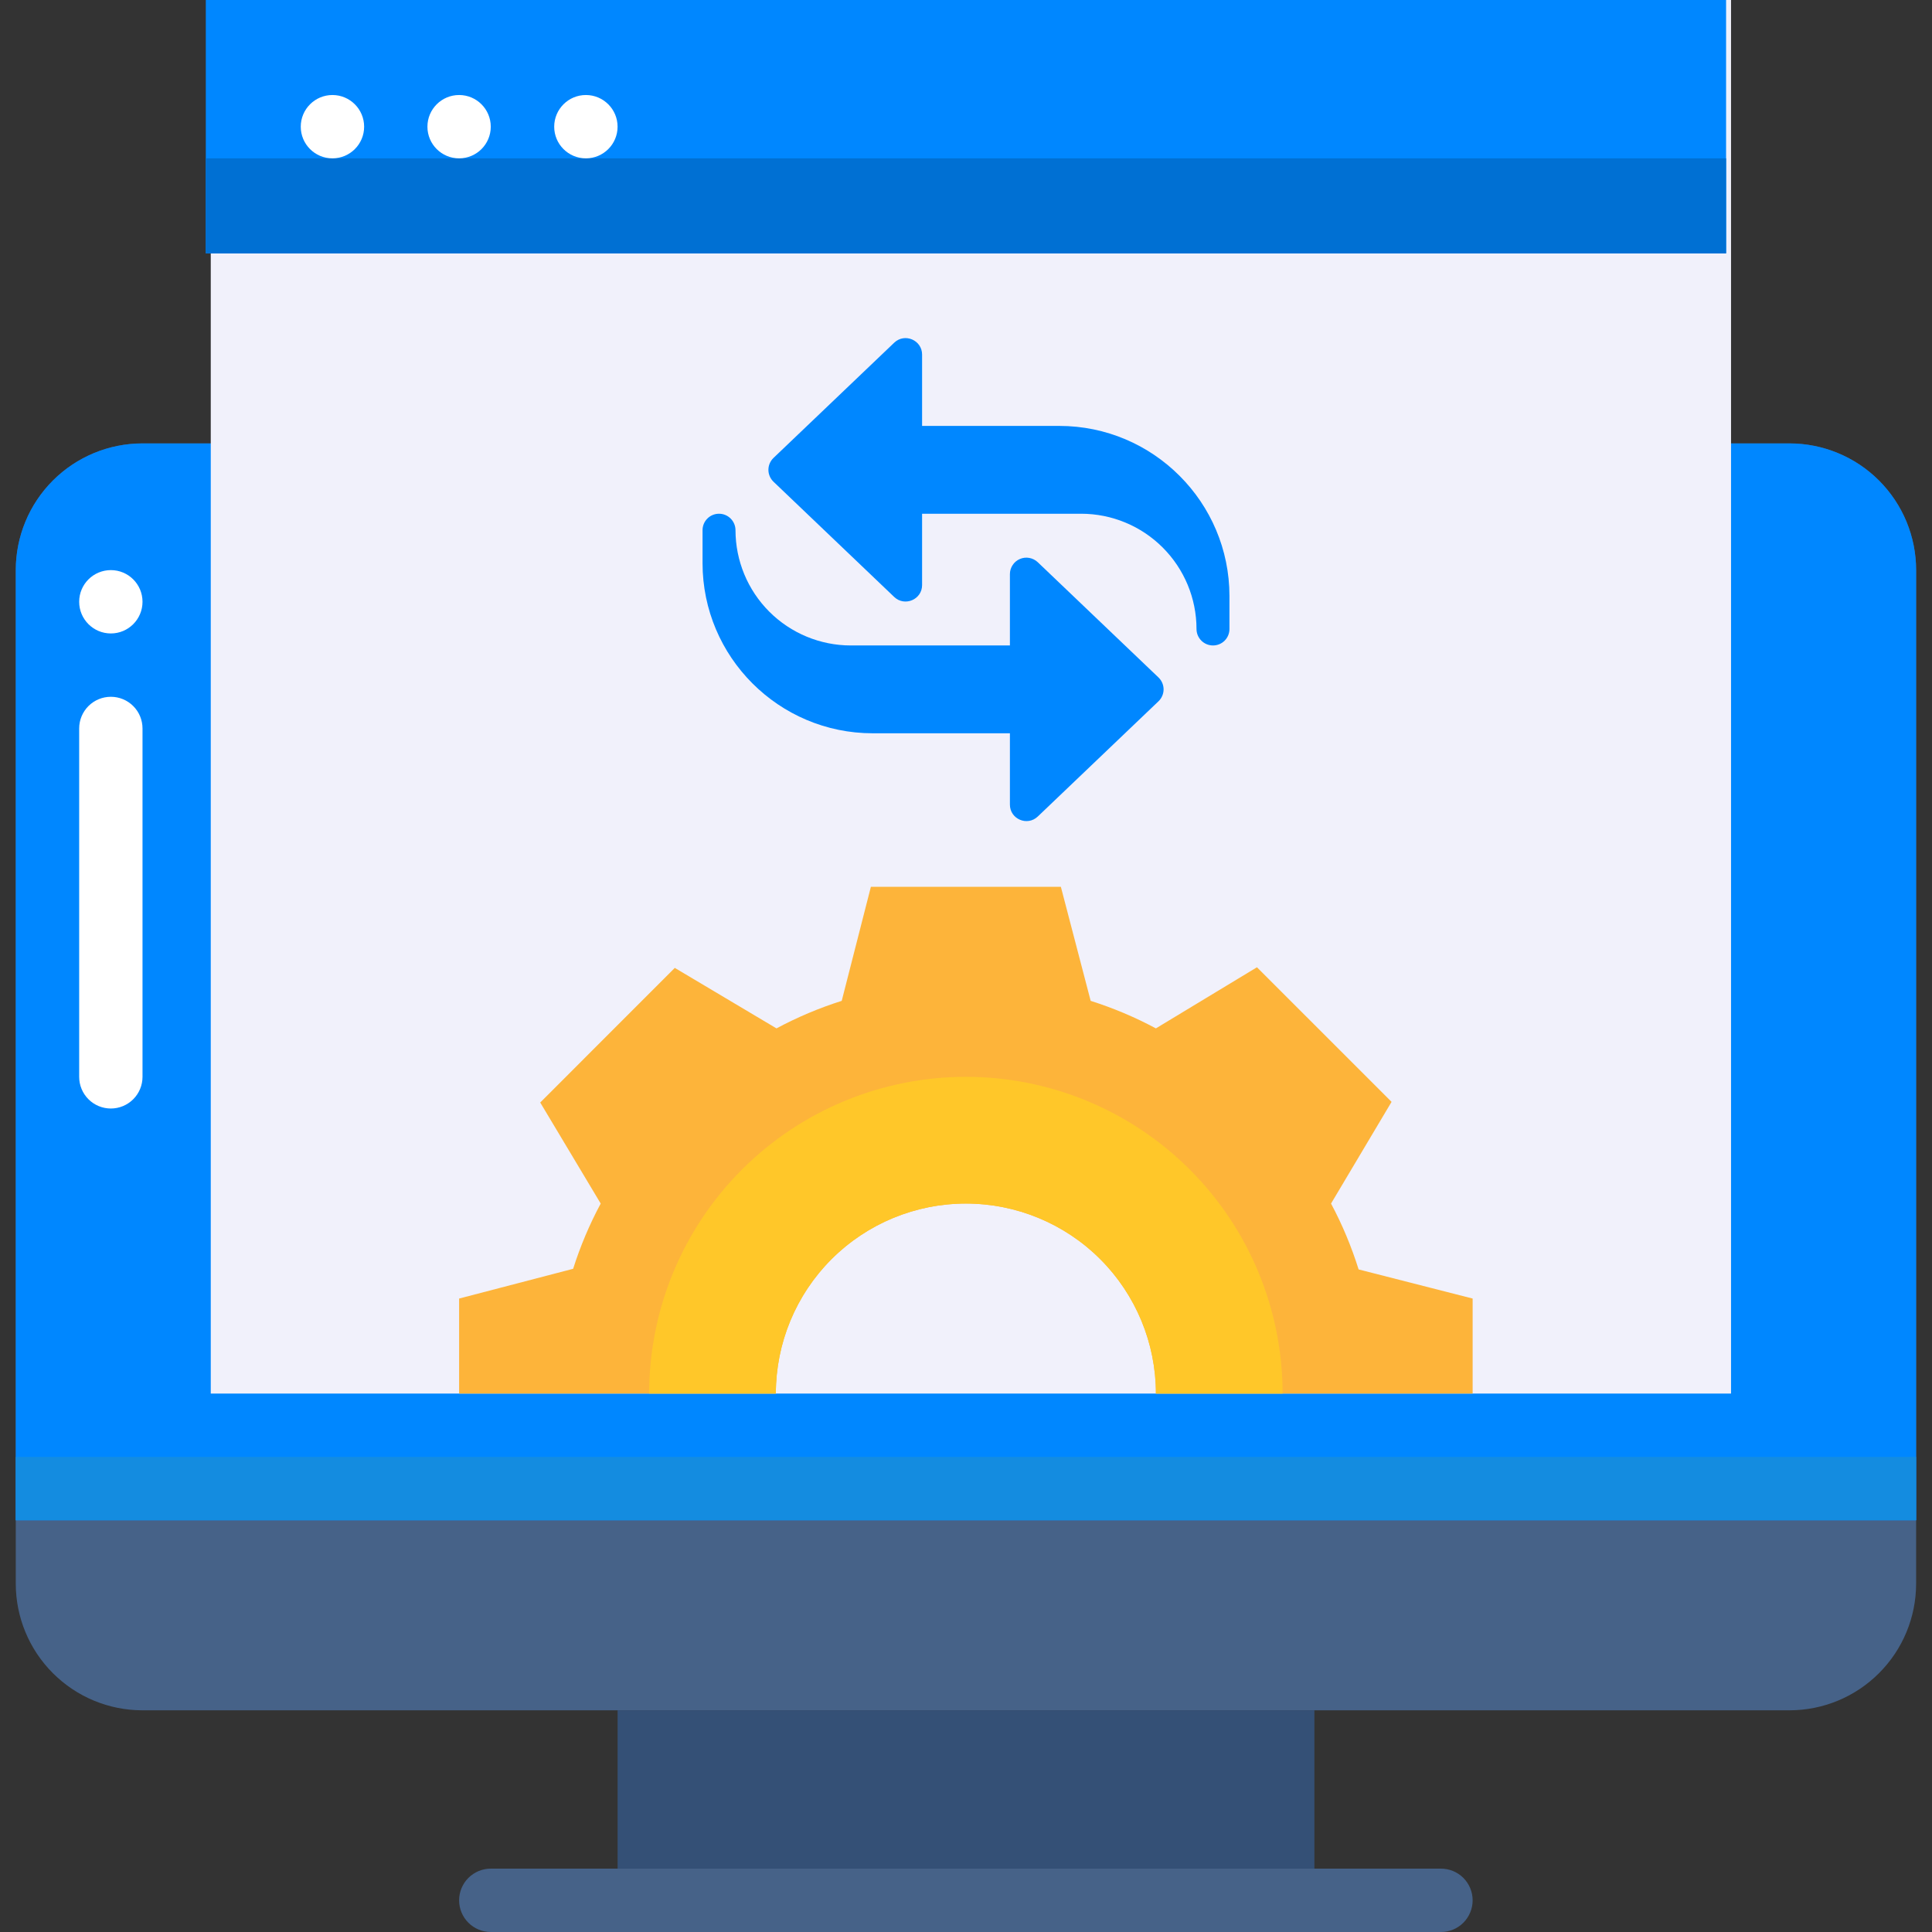 <svg width="55" height="55" viewBox="0 0 55 55" fill="none" xmlns="http://www.w3.org/2000/svg">
<rect x="0" y="0" width="55" height="55" fill="#333333" stroke="none"/>
<path d="M5.859 12.623H4.056C3.099 12.623 2.182 13.003 1.506 13.679C0.829 14.356 0.449 15.273 0.449 16.23L0.449 45.082C0.449 46.039 0.829 46.956 1.506 47.632C2.182 48.309 3.099 48.689 4.056 48.689H50.941C51.898 48.689 52.815 48.309 53.491 47.632C54.168 46.956 54.548 46.039 54.548 45.082V16.23C54.548 15.273 54.168 14.356 53.491 13.679C52.815 13.003 51.898 12.623 50.941 12.623H5.859Z" fill="#466288"/>
<path d="M4.056 12.623H50.941C51.898 12.623 52.815 13.003 53.491 13.679C54.168 14.356 54.548 15.273 54.548 16.23V43.279H0.449V16.23C0.449 15.273 0.829 14.356 1.506 13.679C2.182 13.003 3.099 12.623 4.056 12.623Z" fill="#0087FF"/>
<path d="M0.449 41.476H54.548V43.279H0.449V41.476Z" fill="#148CE0"/>
<path d="M17.582 48.688H37.418V54.098H17.582V48.688Z" fill="#345076"/>
<path d="M6 0H49.279V39.672H6V0Z" fill="#F1F1FB"/>
<path d="M34.531 18.375C34.407 18.375 34.288 18.326 34.2 18.238C34.112 18.15 34.062 18.031 34.062 17.906C34.062 17.036 33.715 16.202 33.1 15.587C32.485 14.972 31.651 14.626 30.781 14.625H26.25V16.656C26.25 17.069 25.754 17.277 25.457 16.995L22.02 13.714C21.974 13.67 21.938 13.617 21.913 13.559C21.888 13.501 21.875 13.438 21.875 13.375C21.875 13.312 21.888 13.249 21.913 13.191C21.938 13.133 21.974 13.08 22.02 13.036L25.457 9.755C25.755 9.471 26.25 9.683 26.25 10.094V12.125H30.156C32.827 12.125 35 14.298 35 16.969V17.906C35 18.031 34.951 18.15 34.863 18.238C34.775 18.326 34.656 18.375 34.531 18.375Z" fill="#0087FF"/>
<path d="M28.75 22.906V20.875H24.844C22.173 20.875 20 18.702 20 16.031V15.094C20 14.969 20.049 14.85 20.137 14.762C20.225 14.674 20.344 14.625 20.469 14.625C20.593 14.625 20.712 14.674 20.8 14.762C20.888 14.85 20.938 14.969 20.938 15.094C20.939 15.964 21.285 16.798 21.9 17.413C22.515 18.028 23.349 18.374 24.219 18.375H28.75V16.344C28.75 16.252 28.777 16.162 28.828 16.086C28.878 16.009 28.95 15.949 29.035 15.913C29.119 15.877 29.212 15.866 29.302 15.883C29.393 15.899 29.476 15.942 29.543 16.005L32.98 19.286C33.026 19.33 33.062 19.383 33.087 19.441C33.112 19.499 33.125 19.562 33.125 19.625C33.125 19.688 33.112 19.751 33.087 19.809C33.062 19.867 33.026 19.92 32.98 19.964L29.543 23.245C29.244 23.529 28.75 23.317 28.75 22.906Z" fill="#0087FF"/>
<path d="M38.677 36.138C38.474 35.49 38.212 34.862 37.892 34.263L39.615 31.368L35.783 27.536L32.906 29.276C32.313 28.958 31.691 28.696 31.049 28.492L30.201 25.246H24.792L23.962 28.492C23.32 28.696 22.698 28.958 22.105 29.276L19.21 27.554L15.379 31.386L17.101 34.263C16.782 34.856 16.52 35.478 16.316 36.12L13.07 36.967V39.672H22.087C22.087 38.237 22.657 36.861 23.671 35.847C24.686 34.832 26.062 34.263 27.497 34.263C28.931 34.263 30.307 34.832 31.322 35.847C32.336 36.861 32.906 38.237 32.906 39.672H41.923V36.967L38.677 36.138Z" fill="#FDB43A"/>
<path d="M27.497 30.655C25.106 30.655 22.812 31.605 21.121 33.296C19.43 34.987 18.48 37.28 18.48 39.672H22.087C22.087 38.237 22.657 36.861 23.672 35.846C24.686 34.832 26.062 34.262 27.497 34.262C28.932 34.262 30.308 34.832 31.322 35.846C32.337 36.861 32.907 38.237 32.907 39.672H36.513C36.513 37.28 35.563 34.987 33.872 33.296C32.181 31.605 29.888 30.655 27.497 30.655Z" fill="#FFC729"/>
<path d="M5.859 0H49.138V7.213H5.859V0Z" fill="#0087FF"/>
<path d="M5.859 4.508H49.138V7.213H5.859V4.508Z" fill="#0070D3"/>
<path d="M9.464 4.508C9.962 4.508 10.366 4.105 10.366 3.607C10.366 3.109 9.962 2.705 9.464 2.705C8.966 2.705 8.562 3.109 8.562 3.607C8.562 4.105 8.966 4.508 9.464 4.508Z" fill="white"/>
<path d="M13.07 4.508C13.568 4.508 13.971 4.105 13.971 3.607C13.971 3.109 13.568 2.705 13.07 2.705C12.572 2.705 12.168 3.109 12.168 3.607C12.168 4.105 12.572 4.508 13.07 4.508Z" fill="white"/>
<path d="M16.679 4.508C17.177 4.508 17.581 4.105 17.581 3.607C17.581 3.109 17.177 2.705 16.679 2.705C16.181 2.705 15.777 3.109 15.777 3.607C15.777 4.105 16.181 4.508 16.679 4.508Z" fill="white"/>
<path d="M41.021 55H13.972C13.733 55 13.504 54.905 13.334 54.736C13.165 54.566 13.07 54.337 13.07 54.098C13.07 53.859 13.165 53.63 13.334 53.46C13.504 53.291 13.733 53.196 13.972 53.196H41.021C41.26 53.196 41.49 53.291 41.659 53.46C41.828 53.63 41.923 53.859 41.923 54.098C41.923 54.337 41.828 54.566 41.659 54.736C41.49 54.905 41.26 55 41.021 55Z" fill="#466288"/>
<path d="M3.156 18.033C3.654 18.033 4.057 17.629 4.057 17.131C4.057 16.633 3.654 16.23 3.156 16.23C2.658 16.23 2.254 16.633 2.254 17.131C2.254 17.629 2.658 18.033 3.156 18.033Z" fill="white"/>
<path d="M3.156 31.557C2.916 31.557 2.687 31.462 2.518 31.293C2.349 31.124 2.254 30.895 2.254 30.656V20.738C2.254 20.498 2.349 20.269 2.518 20.1C2.687 19.931 2.916 19.836 3.156 19.836C3.395 19.836 3.624 19.931 3.793 20.1C3.962 20.269 4.057 20.498 4.057 20.738V30.656C4.057 30.895 3.962 31.124 3.793 31.293C3.624 31.462 3.395 31.557 3.156 31.557Z" fill="white"/>
</svg>
